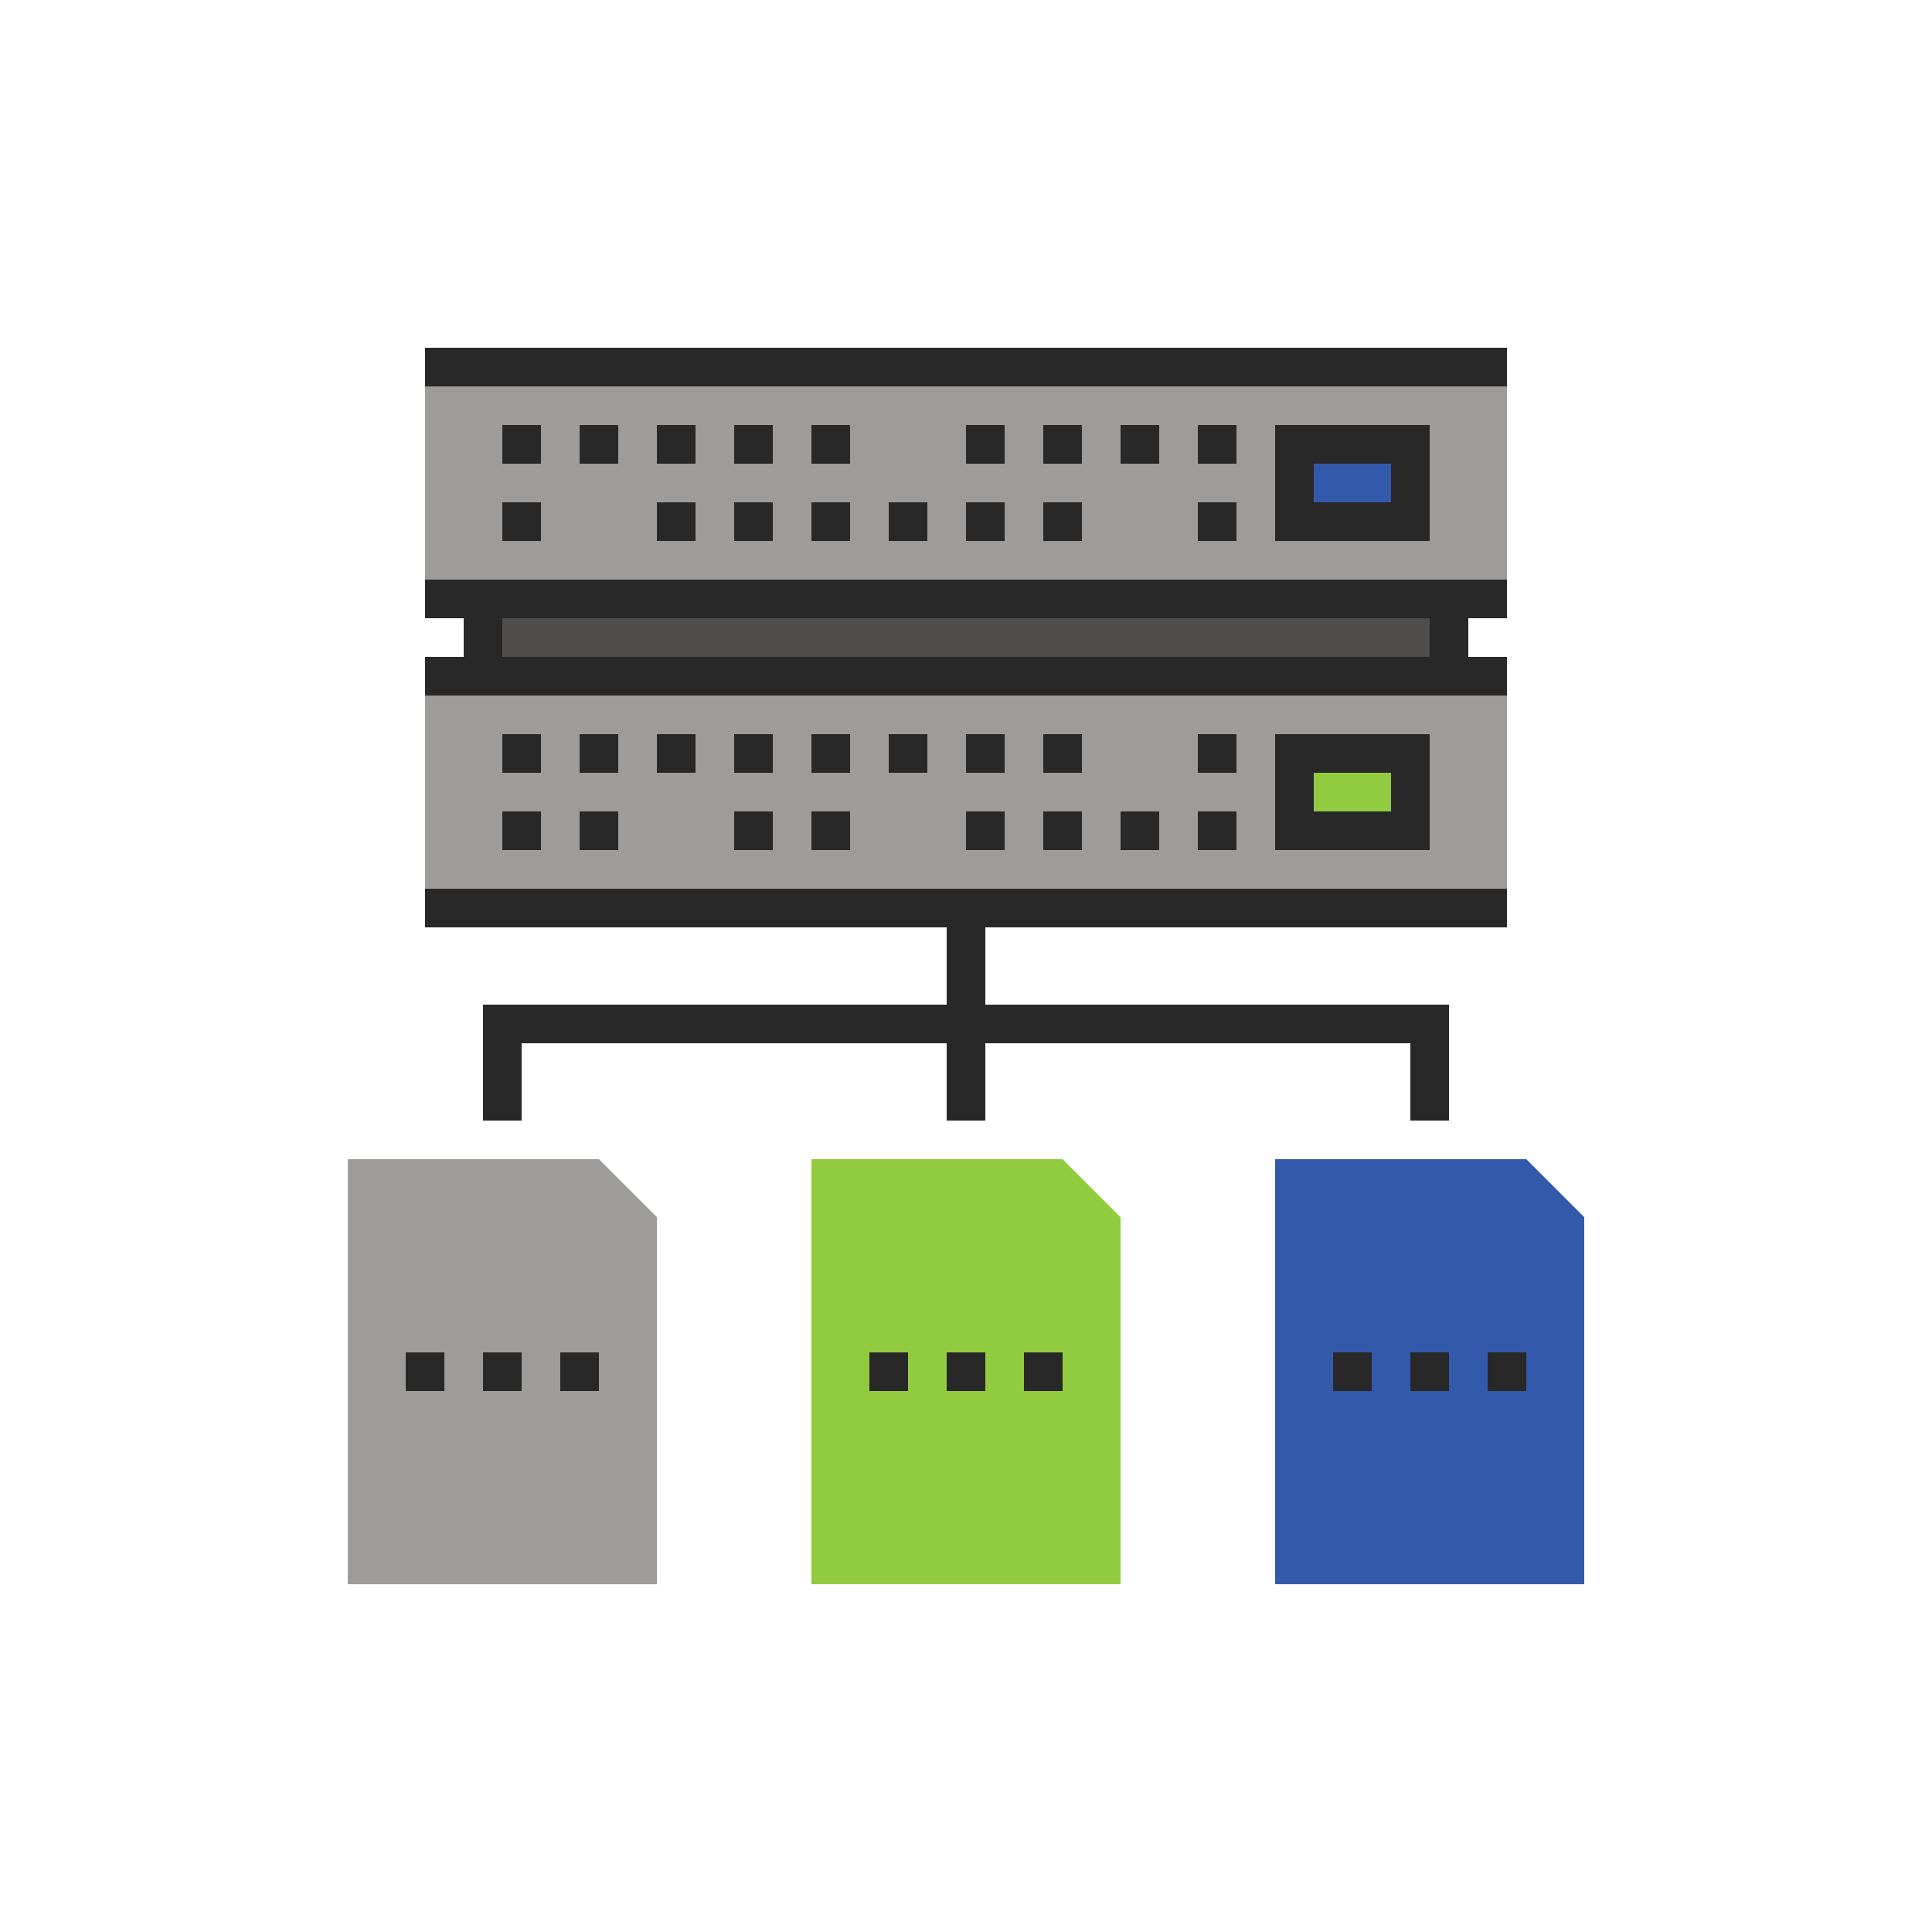 <svg id="Layer_1" data-name="Layer 1" xmlns="http://www.w3.org/2000/svg" viewBox="0 0 100 100"><defs><style>.cls-1{fill:#282829;}.cls-2{fill:#9d9c9a;}.cls-3{fill:#91cb3f;}.cls-4{fill:#335aaa;}.cls-5{fill:#4f4e4d;}</style></defs><rect class="cls-1" x="49" y="47" width="2" height="11"/><polygon class="cls-1" points="75 58 73 58 73 54 27 54 27 58 25 58 25 52 75 52 75 58"/><polygon class="cls-2" points="34 82 18 82 18 60 31 60 34 63 34 82"/><rect class="cls-1" x="25" y="70" width="2" height="2"/><rect class="cls-1" x="21" y="70" width="2" height="2"/><rect class="cls-1" x="29" y="70" width="2" height="2"/><polygon class="cls-3" points="58 82 42 82 42 60 55 60 58 63 58 82"/><rect class="cls-1" x="49" y="70" width="2" height="2"/><rect class="cls-1" x="45" y="70" width="2" height="2"/><rect class="cls-1" x="53" y="70" width="2" height="2"/><polygon class="cls-4" points="82 82 66 82 66 60 79 60 82 63 82 82"/><rect class="cls-1" x="73" y="70" width="2" height="2"/><rect class="cls-1" x="69" y="70" width="2" height="2"/><rect class="cls-1" x="77" y="70" width="2" height="2"/><rect class="cls-2" x="22" y="20" width="56" height="10"/><rect class="cls-1" x="22" y="30" width="56" height="2"/><rect class="cls-1" x="22" y="18" width="56" height="2"/><rect class="cls-1" x="24" y="31" width="2" height="4"/><rect class="cls-1" x="74" y="31" width="2" height="4"/><rect class="cls-2" x="22" y="36" width="56" height="10"/><rect class="cls-1" x="22" y="46" width="56" height="2"/><rect class="cls-1" x="22" y="34" width="56" height="2"/><rect class="cls-5" x="26" y="32" width="48" height="2"/><rect class="cls-1" x="26" y="22" width="2" height="2"/><rect class="cls-1" x="26" y="26" width="2" height="2"/><rect class="cls-1" x="30" y="22" width="2" height="2"/><rect class="cls-1" x="34" y="22" width="2" height="2"/><rect class="cls-1" x="34" y="26" width="2" height="2"/><rect class="cls-1" x="38" y="22" width="2" height="2"/><rect class="cls-1" x="38" y="26" width="2" height="2"/><rect class="cls-1" x="42" y="22" width="2" height="2"/><rect class="cls-1" x="42" y="26" width="2" height="2"/><rect class="cls-1" x="46" y="26" width="2" height="2"/><rect class="cls-1" x="50" y="22" width="2" height="2"/><rect class="cls-1" x="50" y="26" width="2" height="2"/><rect class="cls-1" x="54" y="22" width="2" height="2"/><rect class="cls-1" x="54" y="26" width="2" height="2"/><rect class="cls-1" x="58" y="22" width="2" height="2"/><rect class="cls-1" x="62" y="22" width="2" height="2"/><rect class="cls-1" x="62" y="26" width="2" height="2"/><rect class="cls-4" x="67" y="23" width="6" height="4"/><path class="cls-1" d="M74,28H66V22h8Zm-6-2h4V24H68Z"/><rect class="cls-1" x="26" y="38" width="2" height="2"/><rect class="cls-1" x="26" y="42" width="2" height="2"/><rect class="cls-1" x="30" y="38" width="2" height="2"/><rect class="cls-1" x="30" y="42" width="2" height="2"/><rect class="cls-1" x="34" y="38" width="2" height="2"/><rect class="cls-1" x="38" y="38" width="2" height="2"/><rect class="cls-1" x="38" y="42" width="2" height="2"/><rect class="cls-1" x="42" y="38" width="2" height="2"/><rect class="cls-1" x="42" y="42" width="2" height="2"/><rect class="cls-1" x="46" y="38" width="2" height="2"/><rect class="cls-1" x="50" y="38" width="2" height="2"/><rect class="cls-1" x="50" y="42" width="2" height="2"/><rect class="cls-1" x="54" y="38" width="2" height="2"/><rect class="cls-1" x="54" y="42" width="2" height="2"/><rect class="cls-1" x="58" y="42" width="2" height="2"/><rect class="cls-1" x="62" y="38" width="2" height="2"/><rect class="cls-1" x="62" y="42" width="2" height="2"/><rect class="cls-3" x="67" y="39" width="6" height="4"/><path class="cls-1" d="M74,44H66V38h8Zm-6-2h4V40H68Z"/></svg>